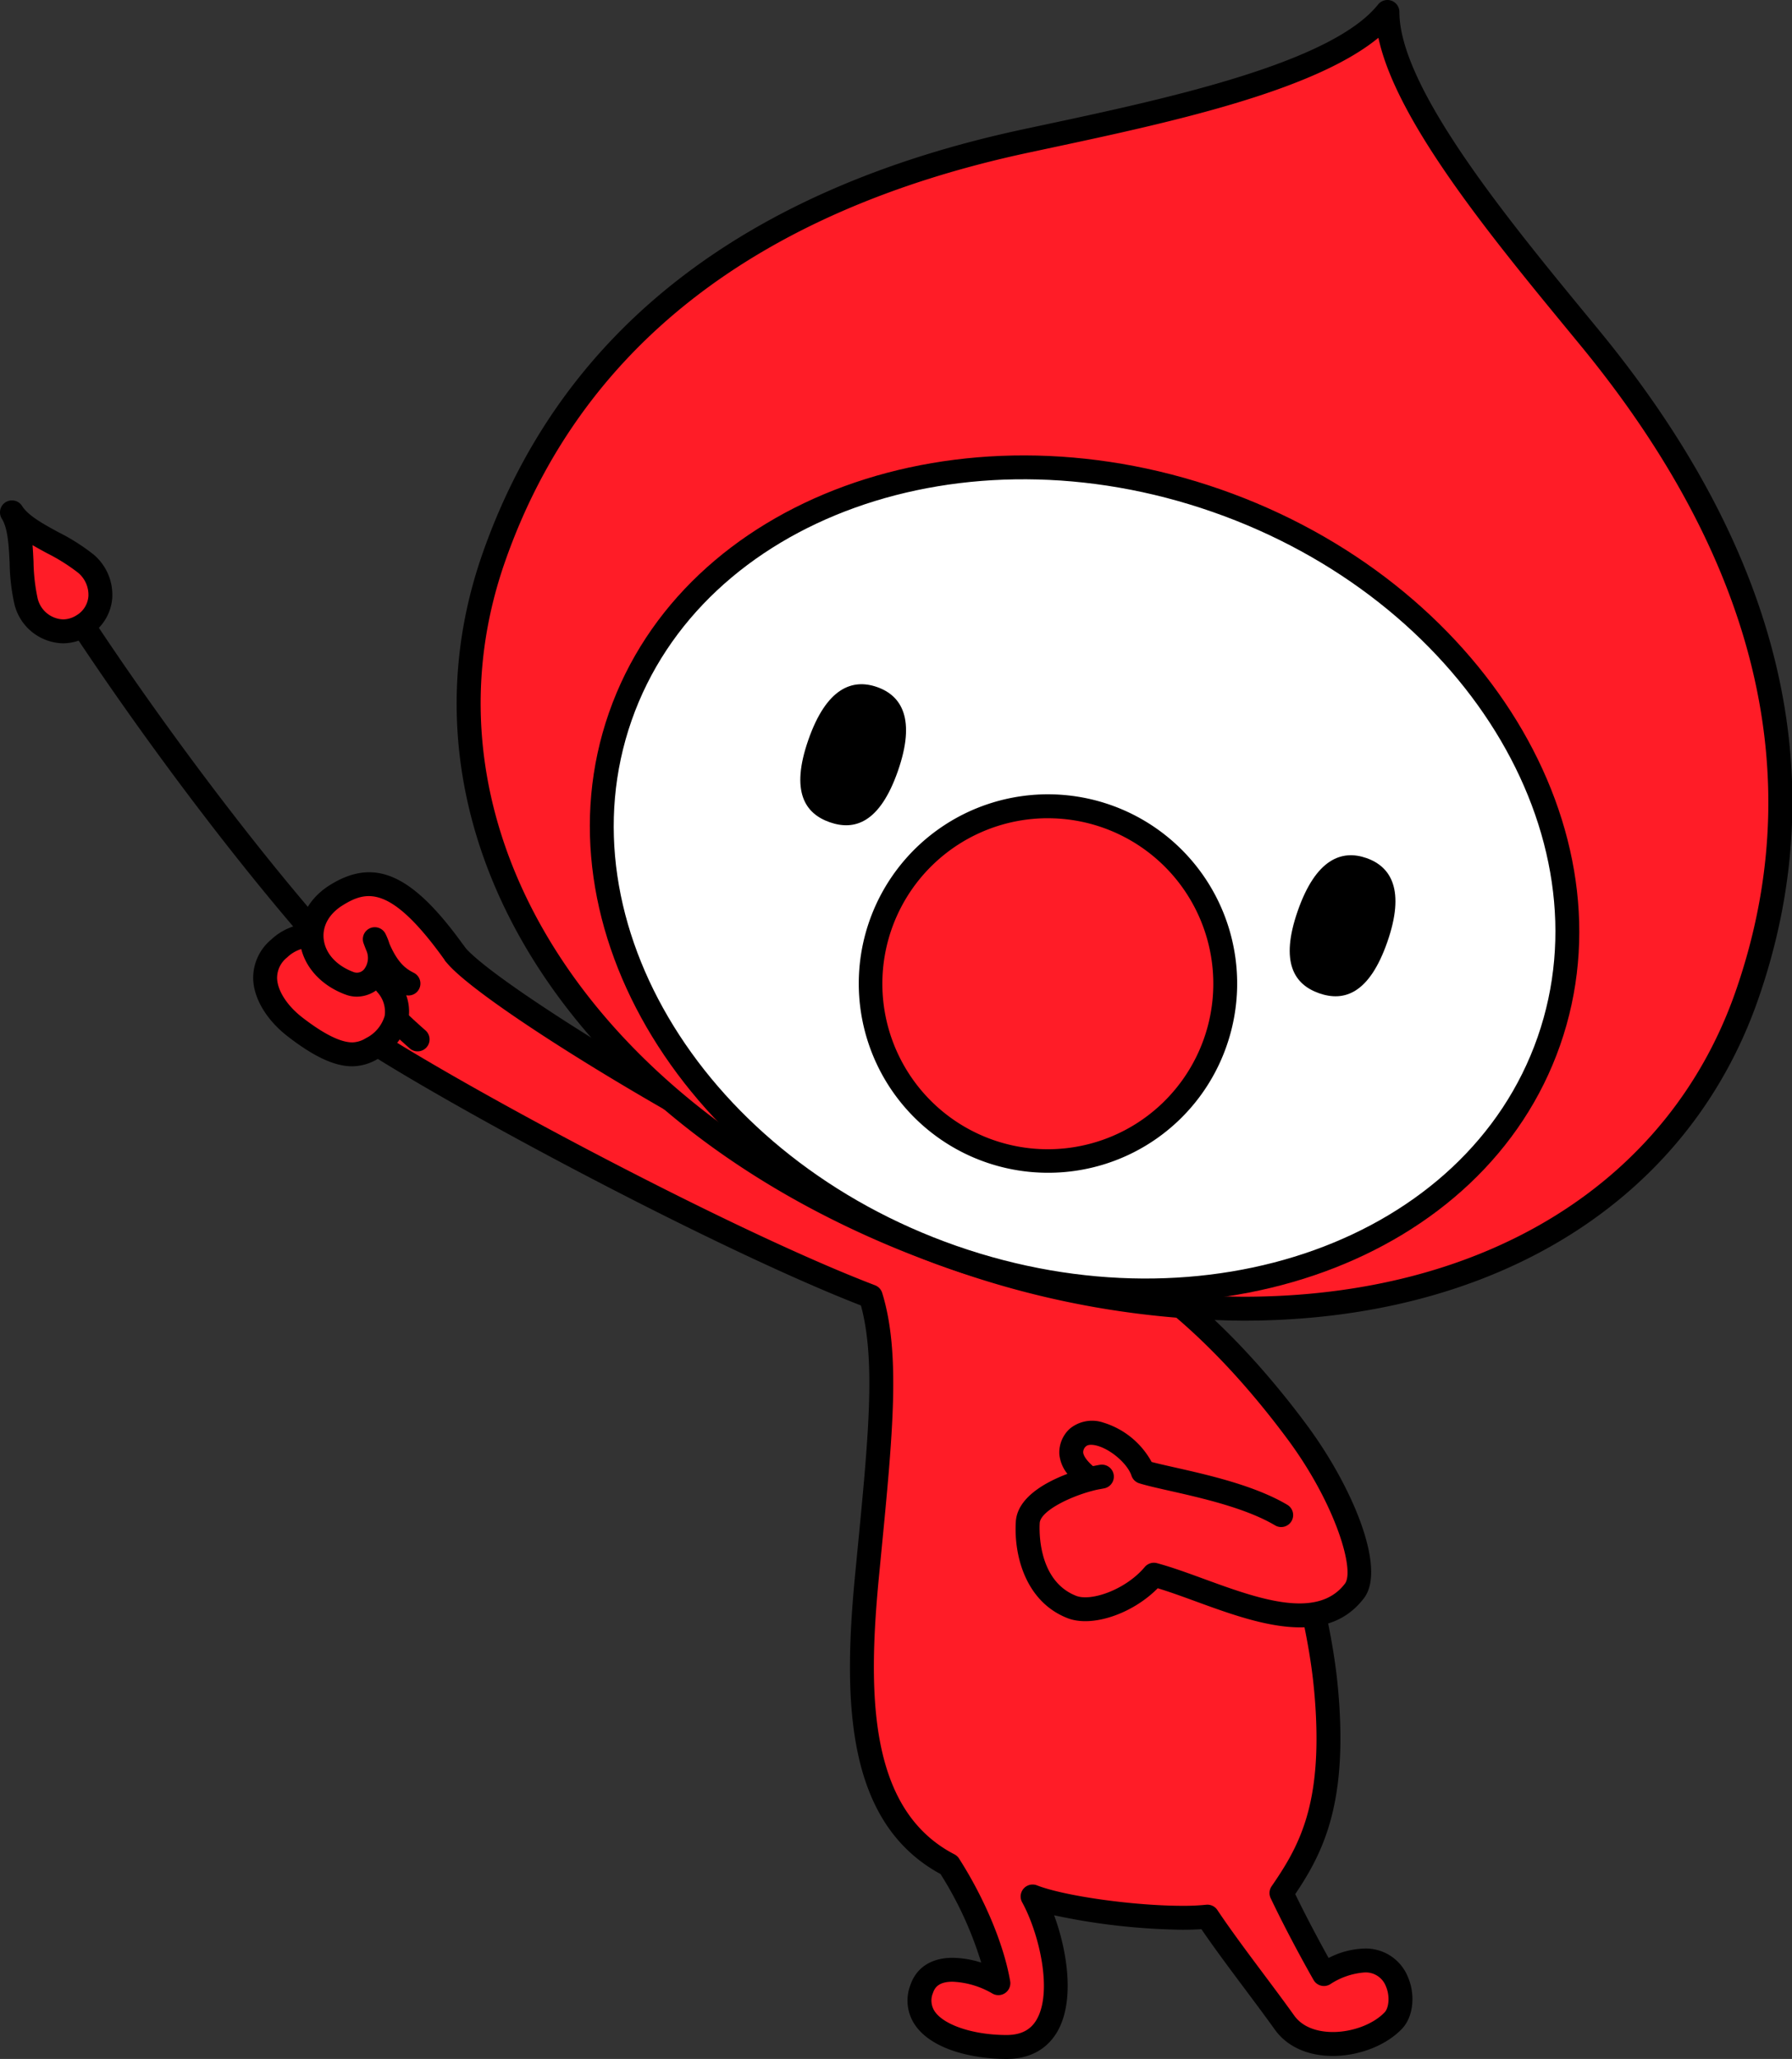 <svg id="グループ_906" data-name="グループ 906" xmlns="http://www.w3.org/2000/svg" xmlns:xlink="http://www.w3.org/1999/xlink" width="383" height="439.978" viewBox="0 0 383 439.978">
  <rect x="0" y="0" width="383" height="439.978" fill="#333333" stroke="none"/>
  <defs>
    <clipPath id="clip-path">
      <rect id="長方形_1661" data-name="長方形 1661" width="383" height="439.978" fill="none"/>
    </clipPath>
  </defs>
  <g id="グループ_905" data-name="グループ 905" clip-path="url(#clip-path)">
    <path id="パス_576" data-name="パス 576" d="M111.067,331.143c15.158,11.453,80.351,46.578,113.52,59.243,4.042,13.137,1.89,31.765-.805,59.723s-1.347,52,17.516,61.767c5.967,9.334,9.454,18.843,10.564,25.262-3.273-2.1-14.019-5.82-16.4,1.268-2.853,8.479,8.479,12.362,18.147,12.362,15.215,0,10.963-22.387,5.574-32.156,7.748,3.032,28.262,5.315,37.356,4.3,4.716,7.074,11.412,15.538,16.465,22.612s17.941,5.239,23.29-.429c3.977-4.216.447-18.99-14.846-9.914,0,0-4.855-8.443-9.077-17.308,6.121-8.866,10.88-17.941,9.921-37.995-.644-13.463-3.178-23.037-7.893-42.238S280.372,383.077,262.467,376c-24.024-9.491-24.685.069-34.322-4.051-34.508-14.75-86.936-47.078-92.453-54.81-8.232-8.866-40.817,3.2-24.626,14" transform="translate(-38.478 -113.347)" fill="#ff1c27"/>
    <path id="パス_577" data-name="パス 577" d="M124.979,310.068h0c4.927,0,8.78,1.346,11.143,3.89,5.257,7.333,57.338,39.561,91.584,54.2a9.713,9.713,0,0,0,3.893.887,18.78,18.78,0,0,0,3.769-.538,33.3,33.3,0,0,1,7.246-.874c5.271,0,11.6,1.488,19.348,4.549,18.435,7.284,48.418,42.841,53.47,63.411l.851,3.459c4.189,17.016,6.5,26.39,7.113,39.266.967,20.215-3.843,29.895-9.531,38.339,2.693,5.549,5.555,10.811,7.13,13.645a17.807,17.807,0,0,1,7.669-2.012,9.7,9.7,0,0,1,9.273,6.056c1.674,3.88,1.155,8.534-1.233,11.066-3.343,3.543-9.151,5.832-14.8,5.832-5.4,0-9.82-2.014-12.432-5.671-1.966-2.753-4.183-5.718-6.434-8.729-3.189-4.265-6.475-8.661-9.227-12.692-1.21.082-2.557.121-4,.121a138.66,138.66,0,0,1-27.481-3.089c2.867,7.78,4.475,18.444.625,24.965-1.544,2.615-4.67,5.733-10.794,5.733-6.936,0-15.681-1.857-19.426-7.068a9.244,9.244,0,0,1-1.144-8.666c1.275-3.79,4.487-5.878,9.045-5.878a20.826,20.826,0,0,1,6.109,1.024,77.867,77.867,0,0,0-8.687-18.921c-20.384-11.07-20.837-37.26-18.264-63.953l.482-4.971c2.372-24.409,3.966-40.8.766-52.578C187.164,377.7,122.8,342.857,108.084,331.739c-6.006-4-5.8-8.3-5.138-10.5C104.971,314.558,115.973,310.068,124.979,310.068ZM231.6,374.157a14.633,14.633,0,0,1-5.9-1.3c-34.168-14.605-87.407-47.095-93.529-55.676-1.143-1.2-3.77-2-7.189-2h0c-7.358,0-16.007,3.807-17.139,7.544-.453,1.5.625,3.128,3.2,4.848,14.811,11.185,79.8,46.3,113.013,58.981a2.557,2.557,0,0,1,1.531,1.636c3.949,12.833,2.289,29.908-.223,55.754l-.481,4.967c-2.427,25.174-2.15,49.776,16.147,59.251a2.556,2.556,0,0,1,.978.893c5.492,8.591,9.578,18.387,10.929,26.2a2.556,2.556,0,0,1-3.9,2.588,18.432,18.432,0,0,0-8.4-2.465c-3.007,0-3.824,1.28-4.2,2.4a4.169,4.169,0,0,0,.45,4.051c2.09,2.908,8.371,4.939,15.274,4.939,3.021,0,5.112-1.053,6.391-3.22,3.6-6.1.479-18.739-3.056-25.145a2.556,2.556,0,0,1,3.17-3.616c5.846,2.288,20.69,4.371,31.144,4.371a46.592,46.592,0,0,0,5-.227,2.557,2.557,0,0,1,2.409,1.123c2.833,4.249,6.435,9.067,9.918,13.726,2.274,3.042,4.513,6.037,6.5,8.818,2.194,3.072,6.124,3.53,8.272,3.53,4.24,0,8.692-1.7,11.078-4.228.858-.909,1.175-3.4.257-5.532a4.614,4.614,0,0,0-4.578-2.968,15.385,15.385,0,0,0-7.361,2.538,2.556,2.556,0,0,1-3.521-.924c-.049-.085-4.953-8.631-9.169-17.483a2.556,2.556,0,0,1,.2-2.552c5.737-8.31,10.41-16.786,9.471-36.42-.592-12.381-2.858-21.583-6.971-38.288l-.852-3.462C305.9,418.2,276.7,383.5,260.086,376.936c-7.139-2.821-12.854-4.192-17.47-4.192a28.144,28.144,0,0,0-6.2.767A22.854,22.854,0,0,1,231.6,374.157Z" transform="translate(-37.036 -111.903)"/>
    <path id="パス_578" data-name="パス 578" d="M348.008,410.976c24.642,7.748,44.038,30.938,53.278,43.4,10.058,13.57,15.688,29.315,12.225,33.888-9.126,12.053-29.444.172-42.874-3.444-4.477,5.338-12.914,8.718-17.563,6.888-8.132-3.2-9.73-12.692-9.392-18.082s11.453-9.1,15.832-9.769c-1.685.337-2.657.44-2.657.44-4.006-3.107-5.113-6.089-2.4-8.861,3.674-3.181,12.126,2.358,13.81,7.41,5.39,1.684,20.476,3.842,29.571,9.231" transform="translate(-124.019 -148.32)" fill="#ff1c27"/>
    <path id="パス_579" data-name="パス 579" d="M400.473,494.632c-7.141,0-15.2-2.945-22.272-5.529-2.9-1.06-5.665-2.07-8.19-2.831-5.417,5.489-14.072,8.439-19.319,6.373-8.859-3.486-11.466-13.287-11.007-20.62.311-4.978,5.981-8.294,11.027-10.2a7.8,7.8,0,0,1-1.731-4.231,6.9,6.9,0,0,1,2.209-5.39,7.494,7.494,0,0,1,7.217-1.326,17.6,17.6,0,0,1,10.3,8.406c1.324.353,3.012.731,4.926,1.163,7.218,1.63,17.1,3.861,24.068,7.989a2.556,2.556,0,0,1-2.607,4.4c-6.271-3.716-15.7-5.845-22.587-7.4-2.672-.6-4.928-1.117-6.443-1.59a2.556,2.556,0,0,1-1.663-1.632c-.843-2.528-4.344-5.58-7.345-6.4-.509-.14-1.76-.408-2.366.117a1.653,1.653,0,0,0-.607,1.321c.025.375.292,1.351,2.081,2.917l.369-.063c.446-.095.834-.166,1.147-.214a2.556,2.556,0,0,1,.89,5.033c-.516.1-.97.186-1.357.251-5.222,1.126-12.254,4.441-12.425,7.17-.078,1.247-.523,12.277,7.777,15.543,3.218,1.267,10.619-1.323,14.668-6.151a2.557,2.557,0,0,1,2.623-.826c3.124.841,6.512,2.079,10.1,3.39,11.314,4.134,24.136,8.819,30.072.98,2.158-2.85-2.031-17.048-12.24-30.823-11.525-15.549-29.9-35.541-51.991-42.487a2.556,2.556,0,0,1,1.534-4.877c23.4,7.357,42.588,28.162,54.565,44.32,9.772,13.185,17.011,30.613,12.209,36.954C410.6,493,405.789,494.632,400.473,494.632Z" transform="translate(-122.573 -146.876)"/>
    <path id="パス_580" data-name="パス 580" d="M260.118,270.081c73.954,25.841,148.214,5.841,169.765-55.835,20.31-58.128-6.607-107.8-33.483-140.528C378.655,52.106,353.1,21.89,353.09,4c-11.149,13.992-49.961,21.717-77.305,27.575-41.412,8.871-93.4,30.967-113.715,89.095-21.55,61.676,24.094,123.572,98.049,149.413" transform="translate(-56.557 -1.443)" fill="#ff1c27"/>
    <path id="パス_581" data-name="パス 581" d="M320.876,282.214h-.008a191.17,191.17,0,0,1-63.038-11.163c-78.989-27.6-120.884-91.806-99.619-152.669C174.749,71.052,213.64,40.519,273.8,27.63l3.787-.809C303.749,21.243,339.573,13.6,349.646.962A2.556,2.556,0,0,1,354.2,2.554c.009,16.164,23.278,44.451,40.269,65.105l2.46,2.993c39.045,47.553,50.458,95.663,33.92,142.993C415.849,256.581,374.736,282.214,320.876,282.214ZM349.718,8.073c-14.1,11.6-45.41,18.279-71.06,23.749l-3.782.808c-58.3,12.489-95.929,41.908-111.838,87.438-20.288,58.066,20.287,119.533,96.478,146.156A186.077,186.077,0,0,0,320.868,277.1c51.592,0,90.9-24.35,105.156-65.142,15.909-45.531,4.791-91.982-33.045-138.062l-2.457-2.989C373.861,50.654,353.522,25.929,349.718,8.073Z" transform="translate(-55.113 0)"/>
    <path id="パス_582" data-name="パス 582" d="M403.655,278.871c-15.6,44.637-72.669,65.3-127.475,46.149s-86.59-70.859-70.993-115.5,72.669-65.3,127.475-46.149,86.59,70.859,70.993,115.5" transform="translate(-72.62 -56.383)" fill="#fff"/>
    <path id="楕円形_27" data-name="楕円形 27" d="M88.171,0c48.618,0,88.171,48.3,88.171,107.674S136.789,215.348,88.171,215.348,0,167.045,0,107.674,39.553,0,88.171,0Zm0,210.235c45.8,0,83.058-46.009,83.058-102.561S133.969,5.113,88.171,5.113,5.113,51.121,5.113,107.674,42.373,210.235,88.171,210.235Z" transform="translate(101.069 235.533) rotate(-70.739)"/>
    <path id="パス_583" data-name="パス 583" d="M364.834,319.955a37.87,37.87,0,1,1-23.259-48.242,37.87,37.87,0,0,1,23.259,48.242" transform="translate(-105.095 -97.292)" fill="#ff1c27"/>
    <path id="パス_584" data-name="パス 584" d="M327.645,346.457a40.436,40.436,0,1,1,38.163-27.1A40.338,40.338,0,0,1,327.645,346.457Zm0-75.761a35.367,35.367,0,1,0,11.649,1.987A35.355,35.355,0,0,0,327.643,270.7Z" transform="translate(-103.655 -95.848)"/>
    <path id="パス_585" data-name="パス 585" d="M288.49,247.344c-3.876,11.094-9.268,12.774-14.551,10.929s-8.455-6.519-4.579-17.612,9.393-13.128,14.675-11.283,8.331,6.874,4.455,17.966" transform="translate(-96.591 -82.565)"/>
    <path id="パス_586" data-name="パス 586" d="M433.022,297.846c-3.876,11.093-.7,15.767,4.579,17.612s10.675.165,14.551-10.928.828-16.122-4.455-17.968-10.8.19-14.675,11.283" transform="translate(-155.656 -103.203)"/>
    <path id="パス_587" data-name="パス 587" d="M97.815,298.692a2.547,2.547,0,0,1-1.682-.633c-21.523-18.832-52.4-59.325-71.982-88.979a2.556,2.556,0,1,1,4.267-2.817c19.4,29.376,49.916,69.429,71.082,87.949a2.556,2.556,0,0,1-1.684,4.48Z" transform="translate(-8.563 -74.025)"/>
    <path id="パス_588" data-name="パス 588" d="M19.165,195.471c5-3.136,4.777-9.65.621-13.2C14.98,178.155,6.843,175.839,4,171.31c2.843,4.529,1.391,12.864,3,18.979,1.395,5.289,7.164,8.318,12.161,5.182" transform="translate(-1.444 -61.825)" fill="#ff1c27"/>
    <path id="パス_589" data-name="パス 589" d="M13.47,197.854h0A10.934,10.934,0,0,1,3.087,189.5a43.532,43.532,0,0,1-1.031-8.849c-.175-3.608-.357-7.339-1.665-9.423a2.556,2.556,0,1,1,4.33-2.718c1.308,2.085,4.589,3.87,7.762,5.6A43.534,43.534,0,0,1,20,178.88a11.263,11.263,0,0,1,3.99,9.31,10.3,10.3,0,0,1-4.914,8A10.57,10.57,0,0,1,13.47,197.854ZM6.952,176.87c.1,1.169.153,2.355.211,3.53a39.946,39.946,0,0,0,.868,7.793,5.826,5.826,0,0,0,5.439,4.547,5.4,5.4,0,0,0,2.892-.879,5.175,5.175,0,0,0,2.533-4.047,6.135,6.135,0,0,0-2.214-5.049,39.947,39.947,0,0,0-6.641-4.171C9.006,178.032,7.963,177.465,6.952,176.87Z" transform="translate(0 -60.382)"/>
    <path id="パス_590" data-name="パス 590" d="M91.66,315.583c8.136-7.29,17.938,1.28,22.99,7.724s.422,11.738-3.166,13.637c-2.454,1.3-6.121,3.378-16.464-4.644-5.283-4.1-9.393-11.314-3.36-16.718" transform="translate(-32 -112.886)" fill="#ff1c27"/>
    <path id="パス_591" data-name="パス 591" d="M97.087,308.793c8.231,0,15.422,8.038,18.131,11.494,2.95,3.762,3.02,7.137,2.559,9.307a12.8,12.8,0,0,1-6.541,8.167,10.835,10.835,0,0,1-5.4,1.541c-3.785,0-8.18-2.041-13.831-6.424-4.444-3.447-7.187-8.005-7.335-12.194a10.652,10.652,0,0,1,3.836-8.448A12.6,12.6,0,0,1,97.087,308.793Zm8.754,25.4a5.761,5.761,0,0,0,2.93-.908,7.752,7.752,0,0,0,4-4.751,6.156,6.156,0,0,0-1.581-5.089c-1.754-2.237-7.954-9.536-14.107-9.536a7.54,7.54,0,0,0-5.165,2.138,5.563,5.563,0,0,0-2.138,4.459c.094,2.651,2.147,5.844,5.359,8.335C99.722,332.388,103.321,334.189,105.841,334.189Z" transform="translate(-30.557 -111.443)"/>
    <path id="パス_592" data-name="パス 592" d="M134.814,310.485c-11.4-15.979-17.942-17.1-25.33-12.51-8.276,5.139-6.543,15.466,2.955,18.887,3.782,1.363,8.443-3.011,5.277-9.443,2.322,6.443,4.855,8.221,7.176,9.443" transform="translate(-37.599 -106.69)" fill="#ff1c27"/>
    <path id="パス_593" data-name="パス 593" d="M112.422,318.233a6.751,6.751,0,0,1-2.292-.4c-5.566-2-9.353-6.384-9.884-11.429-.5-4.721,1.913-9.22,6.447-12.035,9.648-5.99,17.712-2.29,28.759,13.2a2.556,2.556,0,0,1-4.162,2.969c-11.621-16.292-16.794-14.993-21.9-11.823-2.871,1.783-4.351,4.391-4.059,7.156.329,3.125,2.771,5.8,6.533,7.155a1.992,1.992,0,0,0,2.123-.663,3.943,3.943,0,0,0,.571-3.736q-.349-.832-.688-1.773a2.556,2.556,0,0,1,4.7-2,13.7,13.7,0,0,1,.823,2.071c1.94,4.5,3.829,5.492,5.251,6.24a2.556,2.556,0,1,1-2.381,4.524,14.172,14.172,0,0,1-3.8-2.764,8.139,8.139,0,0,1-.659.841A7.235,7.235,0,0,1,112.422,318.233Z" transform="translate(-36.155 -105.256)"/>
  </g>
</svg>

